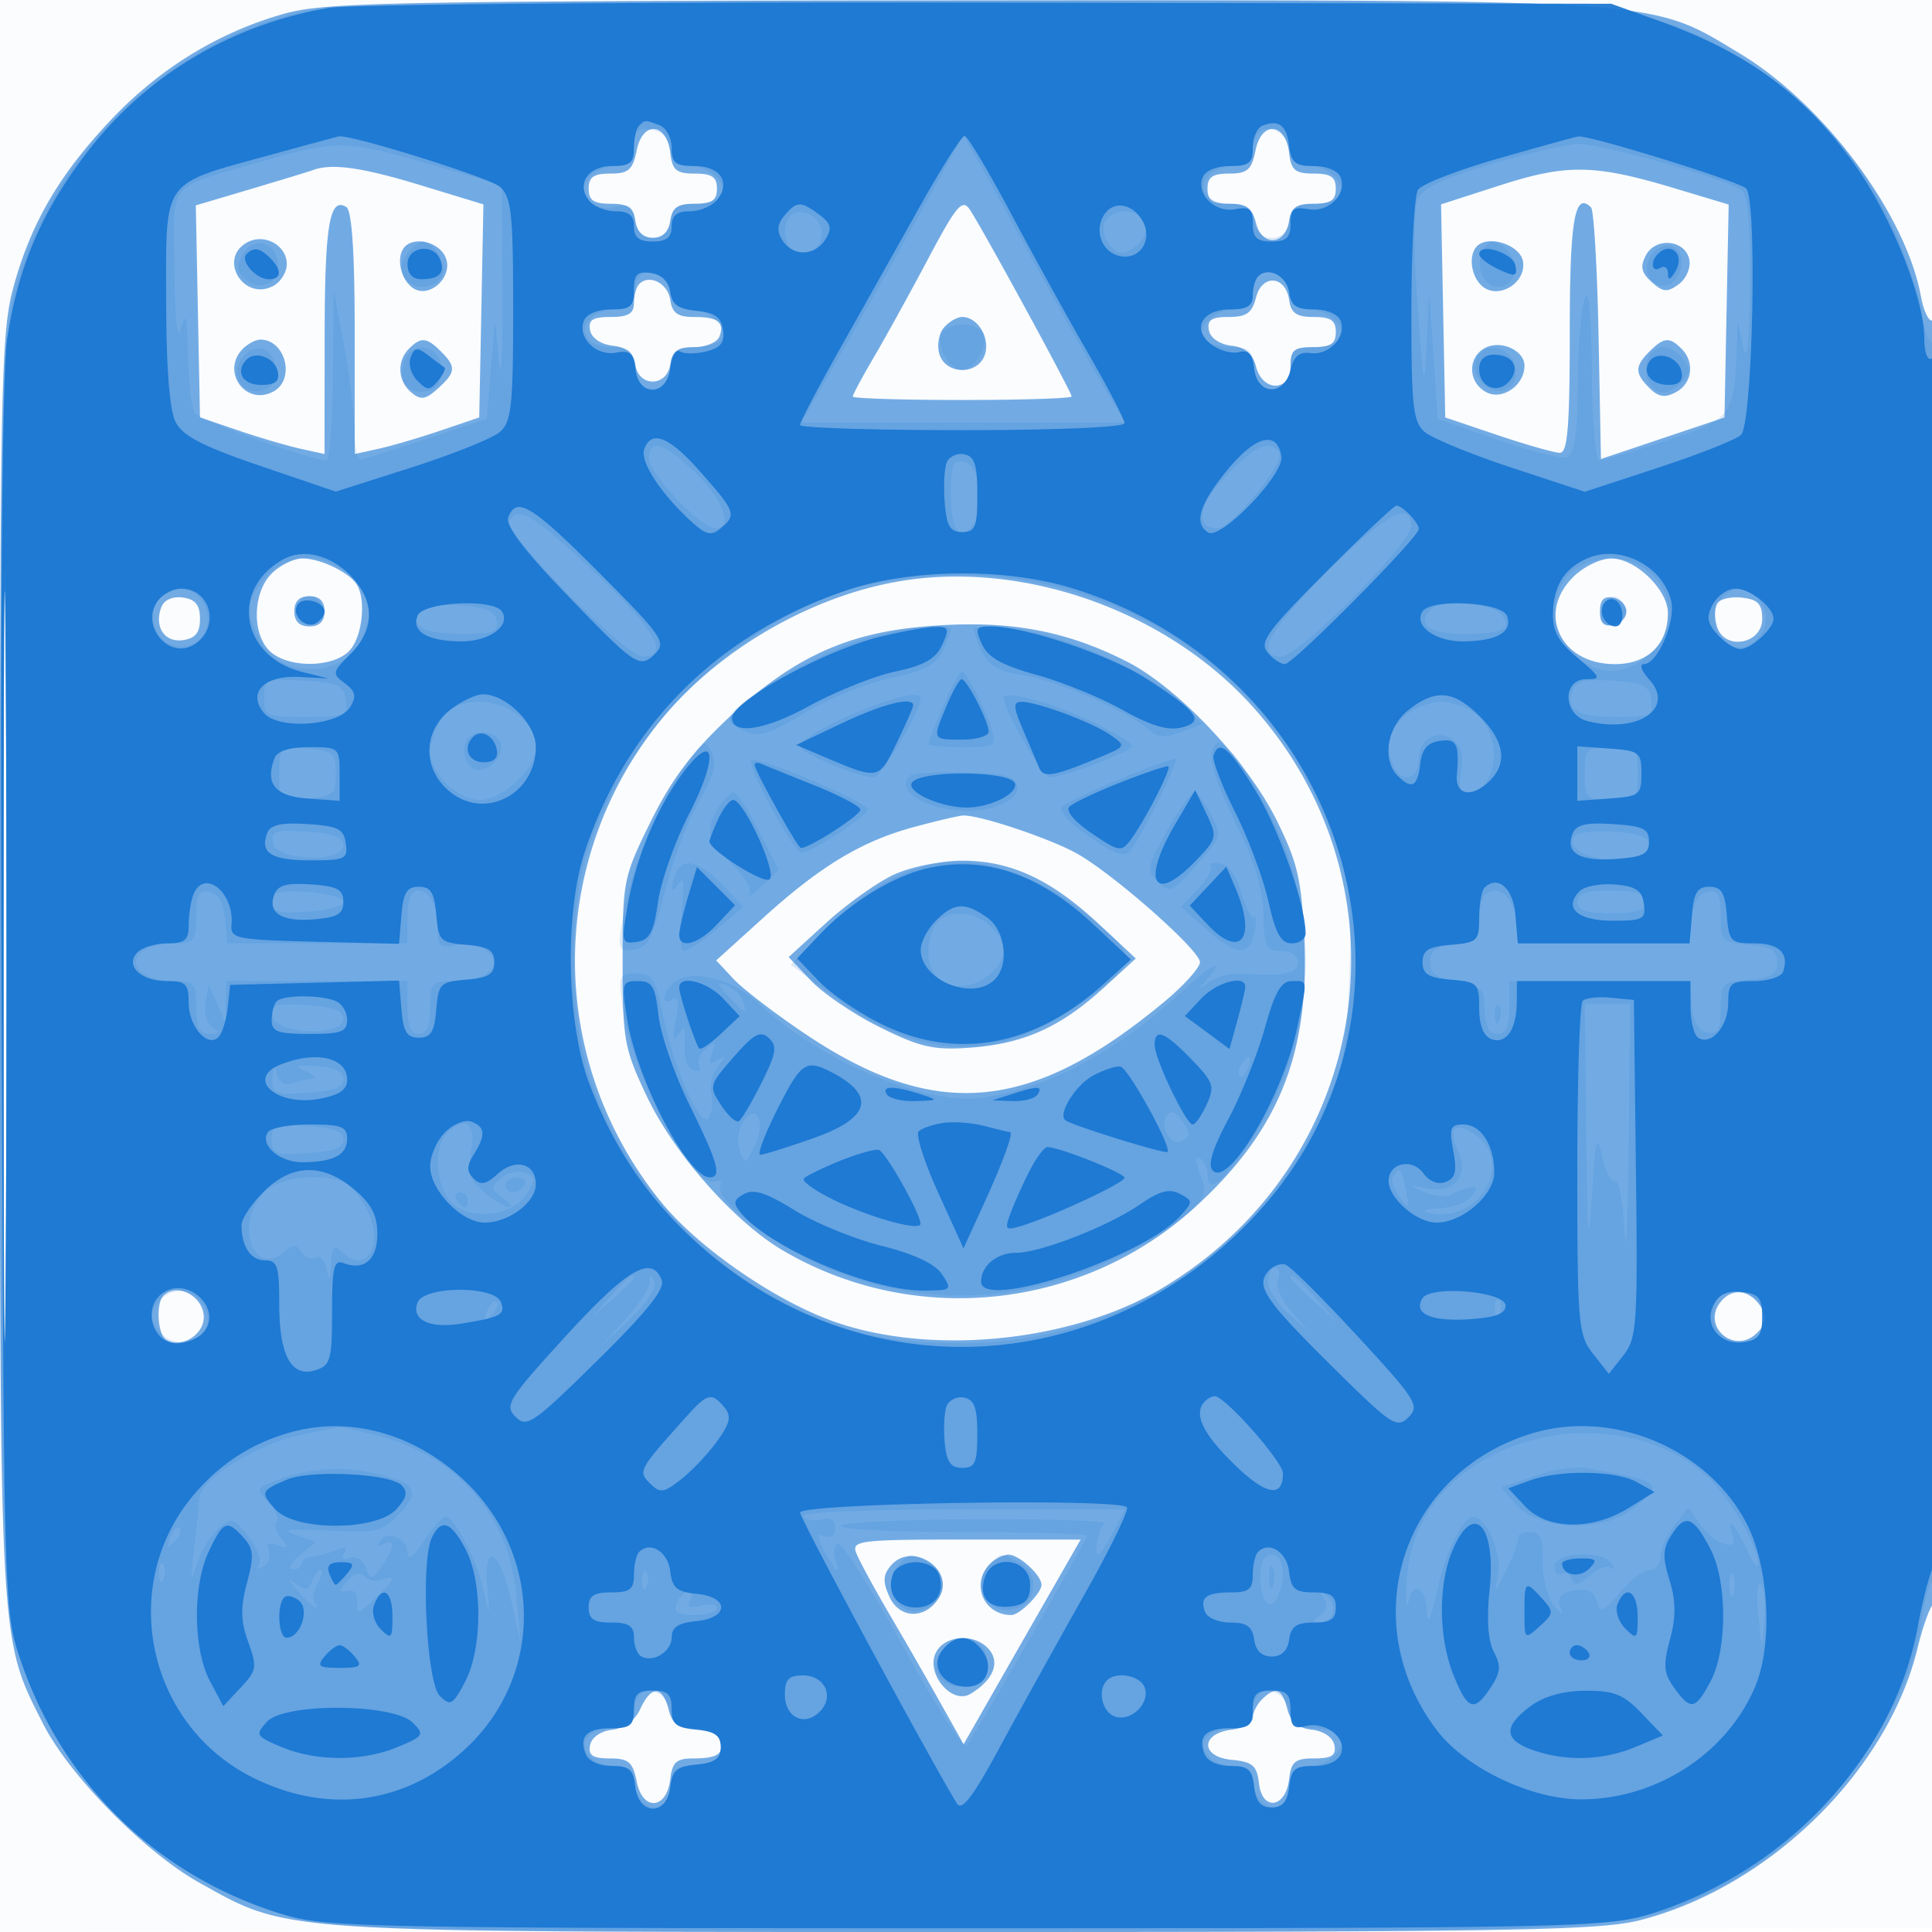 <svg xmlns="http://www.w3.org/2000/svg" width="256" height="256"><path fill="#1976D2" fill-opacity=".016" fill-rule="evenodd" d="M0 128.004v128.004l128.25-.254 128.25-.254.254-127.75L257.008 0H0zm.485.496c0 70.4.119 99.053.265 63.672s.146-92.98 0-128S.485 58.1.485 128.5"/><path fill="#1976D2" fill-opacity=".605" fill-rule="evenodd" d="M37.478 1.868c-8.555 2.45-16.253 7.165-22.617 13.852C7.964 22.967 4.173 29.406 1.83 37.856.124 44.01 0 50.102 0 127.834c0 90.797-.095 89.125 5.702 100.565 3.49 6.887 13.52 17.072 20.789 21.112C38.464 256.165 35.891 256 128 256c72.458 0 84.005-.204 89.356-1.575 17.114-4.387 32.787-19.769 36.735-36.052.649-2.68 1.57-5.301 2.045-5.823 1.157-1.272 1.131-170.833-.026-170.118-.49.303-1.202-1.133-1.582-3.191-2.013-10.902-12.863-25.451-23.964-32.136-12.16-7.321-9.122-7.113-103.042-7.034C51.09.136 42.956.298 37.478 1.868m46.887 18.057c-.516 2.578-1.08 3.075-3.49 3.075-2.208 0-2.875.464-2.875 2 0 1.545.667 2 2.93 2 2.278 0 3.002.501 3.25 2.25.21 1.477 1.007 2.25 2.32 2.25s2.11-.773 2.32-2.25c.248-1.749.972-2.25 3.25-2.25 2.263 0 2.93-.455 2.93-2s-.667-2-2.934-2c-2.454 0-2.985-.448-3.25-2.741-.467-4.047-3.661-4.286-4.451-.334m82 0c-.516 2.578-1.08 3.075-3.49 3.075-2.208 0-2.875.464-2.875 2 0 1.539.667 2 2.892 2 2.27 0 3.03.551 3.535 2.566.797 3.174 3.926 2.941 4.393-.326.247-1.738.976-2.24 3.25-2.24 2.263 0 2.93-.455 2.93-2s-.667-2-2.934-2c-2.454 0-2.985-.448-3.25-2.741-.467-4.047-3.661-4.286-4.451-.334M41.5 22.526c-.55.203-4.275 1.34-8.277 2.527l-7.277 2.158.277 14.05.277 14.051 5.096 1.731c2.802.951 6.515 2.042 8.25 2.423l3.154.693.015-15.33c.015-15.011.638-18.78 2.873-17.398.741.458 1.112 6.032 1.112 16.707v16.021l3.154-.693c1.735-.381 5.448-1.472 8.25-2.423l5.096-1.731.277-14.116.277-14.115-8.328-2.541c-7.728-2.356-11.749-2.926-14.226-2.014m157.223 2.043-7.777 2.508.277 14.12.277 14.12 6.945 2.342c3.819 1.287 7.532 2.341 8.25 2.341 1.019 0 1.305-3.495 1.305-15.941 0-14.918.649-18.738 2.817-16.578.375.374.825 8.028.999 17.009l.316 16.328 8.184-2.749 8.184-2.748.277-14.11.277-14.11-7.277-2.185c-10.507-3.155-14.176-3.21-23.054-.347m-75.735 9.711c-2.401 4.521-5.63 10.377-7.177 13.014S113 52.293 113 52.544s6.525.456 14.5.456 14.5-.211 14.5-.47c0-.567-11.854-22.316-13.49-24.75-.997-1.483-1.758-.588-5.522 6.5m-90.264-2.146c-3.886 2.175-.43 7.849 3.5 5.746C37.201 37.357 38 36.061 38 35c0-2.515-2.995-4.142-5.276-2.866m20.943.533c-1.173 1.173-.715 4.048.852 5.349 2.263 1.878 5.84-1.477 4.414-4.142-.985-1.84-3.953-2.52-5.266-1.207m142.046-.046c-1.19 1.189-.8 4.062.723 5.326 2.139 1.775 5.778-.435 5.375-3.265-.312-2.189-4.541-3.619-6.098-2.061m22.387 1.192c-.802 1.499-.632 2.3.752 3.553 1.498 1.356 2.077 1.406 3.577.31.983-.72 1.622-2.178 1.42-3.242-.507-2.654-4.434-3.078-5.749-.621M84.701 37.632c-.385.386-.701 1.526-.701 2.535 0 1.38-.76 1.833-3.073 1.833-2.387 0-3 .391-2.742 1.75.198 1.043 1.414 1.875 3.012 2.06 1.873.217 2.774.97 2.991 2.5.432 3.033 4.199 2.984 4.632-.06.245-1.727.976-2.25 3.143-2.25 1.552 0 3.065-.631 3.361-1.402.736-1.917-.161-2.598-3.421-2.598-2.101 0-2.841-.537-3.083-2.24-.317-2.217-2.765-3.482-4.119-2.128m81.726 1.802c-.51 2.033-1.26 2.566-3.609 2.566-2.283 0-2.888.402-2.633 1.75.197 1.036 1.412 1.875 2.98 2.057 1.84.214 2.834 1.052 3.26 2.75.86 3.428 4.575 3.382 4.575-.057 0-2.111.467-2.5 3-2.5 2.333 0 3-.444 3-2 0-1.545-.667-2-2.93-2-2.274 0-3.003-.502-3.25-2.24-.467-3.267-3.596-3.5-4.393-.326m-41.387 4.018c-.663.799-.913 2.374-.555 3.5.878 2.768 5.152 2.768 6.03 0 .7-2.205-.973-4.952-3.015-4.952-.69 0-1.797.653-2.46 1.452M.478 128c0 47.025.122 66.263.272 42.75.149-23.512.149-61.987 0-85.5C.6 61.738.478 80.975.478 128M32.2 46.2c-2.986 2.986.326 7.659 4.024 5.68C39.172 50.302 37.843 45 34.5 45c-.605 0-1.64.54-2.3 1.2m22 0c-1.65 1.65-1.504 4.303.319 5.816 1.243 1.031 1.878.934 3.5-.533 2.392-2.165 2.451-2.87.41-4.912-1.886-1.886-2.648-1.952-4.229-.371m142.524-.066c-2.305 1.291-2.19 4.546.207 5.829 2.126 1.138 5.069-.893 5.069-3.499 0-2.063-3.215-3.483-5.276-2.33m21.847.437c-1.973 1.974-1.973 2.884-.002 4.856 1.185 1.184 2.043 1.316 3.5.536 2.177-1.165 2.532-3.962.731-5.763-1.581-1.581-2.343-1.515-4.229.371M36 76c-2.554 2.554-2.645 8.106-.171 10.345 2.471 2.237 8.424 2.138 10.516-.174 1.698-1.876 2.199-6.811.89-8.771-1.091-1.633-4.817-3.4-7.169-3.4-1.136 0-2.966.9-4.066 2m172.455.455C203.574 81.335 206.764 88 213.982 88c4.327 0 7.018-2.596 7.018-6.768 0-3.105-4.28-7.232-7.5-7.232-1.425 0-3.695 1.105-5.045 2.455m-88.955.514c-12.129 1.961-24.774 9.376-32.365 18.98-14.773 18.689-14.576 44.798.479 63.337 4.889 6.02 15.075 13.065 22.886 15.827 12.943 4.576 31.458 2.711 43.397-4.373 27.823-16.509 33.58-53.173 12.103-77.089-11.324-12.611-30.073-19.337-46.5-16.682M21.389 80.43c-.996 2.595.399 4.739 2.857 4.39 1.652-.235 2.254-.987 2.254-2.82s-.602-2.585-2.254-2.82c-1.353-.192-2.496.308-2.857 1.25M39 81q0 2 2 2t2-2-2-2-2 2m173 0c0 1.506.522 2.046 1.75 1.81.963-.186 1.75-1 1.75-1.81s-.787-1.624-1.75-1.81c-1.228-.236-1.75.304-1.75 1.81m15.53-1.048c-.363.586-.366 1.988-.009 3.115 1.009 3.178 5.979 2.291 5.979-1.067 0-1.962-.572-2.566-2.656-2.807-1.46-.169-2.952.172-3.314.759M122 83.059c-10.078.94-17.132 4.262-25.323 11.924-4.943 4.624-7.661 8.228-10.431 13.832-3.645 7.374-3.746 7.877-3.746 18.632 0 10.362.2 11.476 3.201 17.812 3.603 7.605 11.608 16.666 18.071 20.453 17.427 10.213 39.699 7.85 54.629-5.796 10.975-10.03 15.09-20.136 14.422-35.412-.343-7.856-.871-10.159-3.595-15.693-3.898-7.918-13.131-17.715-19.953-21.172-8.455-4.284-16.31-5.603-27.275-4.58m-.816 26.503c-6.972 1.876-12.426 5.155-20.05 12.055l-6.237 5.644 2.301 2.459c1.266 1.352 5.585 4.657 9.599 7.344 17.184 11.507 29.805 10.363 47.453-4.303 2.613-2.171 4.75-4.542 4.75-5.27 0-1.524-10.823-11.144-16-14.22-3.385-2.012-13.251-5.339-15.432-5.205-.587.036-3.46.709-6.384 1.496m-2.684 6.308c-2.2 1.004-6.25 3.879-9 6.388l-5 4.561 2.99 3.146c1.645 1.731 5.794 4.526 9.22 6.213 5.331 2.625 7.063 3.004 12.01 2.631 6.964-.525 11.854-2.734 17.53-7.921l4.25-3.884-5-4.654c-6.283-5.848-11.609-8.306-18-8.306-2.75 0-6.8.822-9 1.826m-96.833 55.797c-1.029 1.029-.788 5.14.342 5.839 1.961 1.212 4.991-.589 4.991-2.966 0-2.755-3.543-4.664-5.333-2.873m206.379.777c-2.701 3.255 1.769 7.17 4.765 4.174 1.273-1.274 1.404-2.055.565-3.387-1.46-2.318-3.775-2.66-5.33-.787M113.445 205.75c.362.963 2.375 4.675 4.474 8.25a803 803 0 0 1 6.788 11.812l2.973 5.312 5.319-9.312c2.926-5.122 6.416-11.224 7.756-13.562l2.435-4.25h-15.202c-14.062 0-15.153.131-14.543 1.75m4.57 1.731c-1.022 1.232-1.055 2.135-.152 4.117 1.33 2.92 4.744 3 6.53.152 2.326-3.711-3.567-7.655-6.378-4.269m13.185-.281c-2.62 2.62-.892 6.8 2.81 6.8 1.103 0 3.99-2.894 3.99-4 0-1.284-2.968-4-4.371-4-.676 0-1.769.54-2.429 1.2m-7.15 11.707c-1.484 2.773 2.061 7.06 4.571 5.526 2.97-1.815 3.918-4.079 2.449-5.849-1.805-2.175-5.782-1.991-7.02.323m-39.208 7.54c-.689 1.514-2.108 2.562-3.72 2.75-1.529.178-2.742 1.026-2.937 2.053-.255 1.346.349 1.75 2.617 1.75 2.492 0 3.043.476 3.563 3.075.79 3.952 3.984 3.713 4.451-.334.26-2.251.811-2.741 3.084-2.741 3.263 0 4.16-.68 3.424-2.598-.296-.771-1.791-1.402-3.323-1.402-2.136 0-2.93-.582-3.412-2.5-.796-3.173-2.315-3.195-3.747-.053M167.2 225.2c-.66.66-1.2 1.755-1.2 2.434 0 .678-1.234 1.376-2.741 1.55-4.186.483-4.239 3.598-.069 3.998 2.792.268 3.36.758 3.632 3.127.427 3.727 3.55 3.283 3.994-.568.267-2.31.789-2.741 3.324-2.741 2.323 0 2.931-.398 2.675-1.75-.197-1.036-1.412-1.875-2.98-2.057-1.84-.214-2.834-1.052-3.26-2.75-.68-2.71-1.578-3.04-3.375-1.243"/><path fill="#1976D2" fill-opacity=".142" fill-rule="evenodd" d="M40.411 1.484C21.511 5.596 5.494 21.739 1.469 40.73c-2.12 10.004-2.12 164.536 0 174.54 4.075 19.23 20.089 35.197 39.409 39.292 5.371 1.138 21.835 1.403 87.122 1.403 88.407 0 88.153.016 100.088-6.009 12.633-6.378 24.86-22.544 26.521-35.068.36-2.713 1.045-5.174 1.523-5.469.479-.297.868-37.248.868-82.537 0-46.043-.38-81.765-.867-81.464-.477.295-1.153-1.545-1.501-4.088-.349-2.544-2.28-8.046-4.291-12.227C243.7 15.295 230.157 4.624 215.27 1.469 205.716-.555 49.723-.542 40.411 1.484M84 19.43c0 2.039-.491 2.57-2.378 2.57-1.307 0-2.937.675-3.622 1.5-1.799 2.167.469 4.671 3.533 3.902 1.863-.467 2.368-.13 2.636 1.76.448 3.162 4.204 3.233 4.651.088.246-1.737.974-2.25 3.191-2.25 1.579 0 3.161-.47 3.516-1.044.977-1.58-1.474-3.956-4.08-3.956-1.632 0-2.401-.659-2.627-2.25-.206-1.446-1.124-2.364-2.57-2.57-1.832-.26-2.25.158-2.25 2.25m82.701-1.798c-.385.386-.701 1.526-.701 2.535 0 1.246-.736 1.833-2.3 1.833-1.265 0-2.805.505-3.422 1.122-1.793 1.793-.309 3.878 2.759 3.878 2.167 0 2.898.523 3.143 2.25.21 1.477 1.007 2.25 2.32 2.25s2.11-.773 2.32-2.25c.246-1.737.974-2.25 3.191-2.25 1.579 0 3.161-.47 3.516-1.044.977-1.58-1.474-3.956-4.08-3.956-1.628 0-2.402-.659-2.627-2.24-.317-2.217-2.765-3.482-4.119-2.128m-43.132 7.625c-2.161 3.984-6.953 12.53-10.647 18.993L106.206 56h42.907l-2.575-4.25c-1.417-2.338-6.202-10.888-10.635-19s-8.136-14.747-8.231-14.743-1.941 3.266-4.103 7.25M34.5 21.453c-12.618 3.644-11.517 2.25-11.382 14.404.079 7.058.376 9.632.882 7.643.601-2.36.792-1.614.897 3.5.073 3.575.474 7.035.89 7.69.64 1.007 15.204 6.259 17.463 6.297.413.007.8-5.049.862-11.237l.112-11.25 1.327 7c.729 3.85 1.354 8.913 1.388 11.25s.398 4.212.811 4.165 4.35-1.285 8.75-2.75l8-2.665.547-6.5.547-6.5.532 5.5c.293 3.025.497-1.023.454-8.996l-.08-14.495-9.5-2.736c-11.35-3.269-12.246-3.281-22.5-.32m163.155.285c-6.494 1.899-9.092 3.142-9.772 4.674-.56 1.264-.579 6.822-.047 14.088.812 11.081.905 11.464 1.208 5l.329-7 .563 8.5.564 8.5 7.948 2.781c4.372 1.529 8.534 2.556 9.25 2.281.932-.357 1.322-3.134 1.372-9.781.039-5.104.457-10.181.93-11.281.548-1.276.885 2.254.93 9.75.039 6.534.483 11.75 1.001 11.75.512 0 4.517-1.182 8.9-2.626 8.677-2.858 8.974-3.249 9.301-12.249l.131-3.625L231 46c.493 2.341.78-.349.868-8.128.093-8.224-.234-11.929-1.118-12.657-1.765-1.456-18.647-6.23-21.707-6.14-1.399.042-6.523 1.24-11.388 2.663m-92.954 6.894c-1.182 1.182-.779 4.124.64 4.668 2.015.774 3.903-.796 3.496-2.908-.371-1.926-2.895-3-4.136-1.76m41.631.946c-.333.867.039 2.222.827 3.009 1.215 1.216 1.715 1.226 3.299.067C152.786 30.952 151.862 28 149 28c-1.135 0-2.335.71-2.668 1.578M32.088 33.835c-.79 1.476-.687 2.253.42 3.172 2.129 1.767 4.694.433 4.312-2.242-.411-2.884-3.374-3.467-4.732-.93m21.923-.348C52.349 35.489 53.456 38 56 38c1.135 0 2.324-.681 2.643-1.513C59.218 34.99 57.457 32 56 32c-.415 0-1.311.669-1.989 1.487m142.351.013c-.82 2.136.303 4.5 2.138 4.5 2.12 0 3.006-2.685 1.489-4.513-1.574-1.897-2.896-1.893-3.627.013m22.599.047c-1.579 1.902-.414 4.686 1.786 4.267 2.198-.419 2.874-4.362.879-5.127-.814-.313-2.013.074-2.665.86m-134.26 3.085c-.385.386-.701 1.526-.701 2.535C84 40.413 83.264 41 81.7 41c-1.265 0-2.805.505-3.422 1.122C76.484 43.916 77.969 46 81.041 46c2.34 0 2.881.473 3.143 2.75.227 1.978.878 2.75 2.316 2.75s2.089-.772 2.316-2.75c.264-2.289.799-2.75 3.191-2.75 1.581 0 3.165-.47 3.52-1.044.977-1.58-1.474-3.956-4.08-3.956-1.628 0-2.402-.659-2.627-2.24-.317-2.217-2.765-3.482-4.119-2.128m82 0c-.385.386-.701 1.526-.701 2.535 0 1.263-.739 1.833-2.378 1.833-2.663 0-5.137 2.358-4.149 3.956.355.574 1.968 1.044 3.586 1.044 2.435 0 2.941.411 2.941 2.393 0 2.377 2.348 4.128 4.09 3.051.501-.309.91-1.66.91-3.003 0-2.035.49-2.441 2.941-2.441 1.618 0 3.231-.47 3.586-1.044.977-1.58-1.474-3.956-4.08-3.956-1.628 0-2.402-.659-2.627-2.24-.317-2.217-2.765-3.482-4.119-2.128m-41.983 7.618c-.64 1.786 1.095 4.75 2.782 4.75s3.422-2.964 2.782-4.75c-.247-.687-1.499-1.25-2.782-1.25s-2.535.563-2.782 1.25M.477 128c0 45.375.123 63.938.273 41.25.15-22.687.15-59.812 0-82.5C.6 64.063.477 82.625.477 128m31.664-80.67c-1.699 2.048-.305 4.836 2.236 4.473 1.514-.216 2.123-1.017 2.123-2.789 0-2.853-2.566-3.844-4.359-1.684m21.346.712c-.82 2.582.596 4.281 3.157 3.788 1.215-.234 1.856-1.217 1.856-2.844 0-3.346-4.011-4.102-5.013-.944m142.104-.417c-.849 2.21 1.719 4.854 3.902 4.016 1.015-.389 1.524-1.498 1.327-2.887-.399-2.808-4.265-3.643-5.229-1.129m22.771-.125c-.793 2.064.282 4.5 1.984 4.5.775 0 1.969-.675 2.654-1.5.993-1.197.993-1.803 0-3-.685-.825-1.879-1.5-2.654-1.5s-1.668.675-1.984 1.5M86 60.797C86 62.789 92.889 70 94.792 70c2.421 0 1.116-3.684-2.584-7.297C88.057 58.65 86 58.018 86 60.797m76.569 2.132c-3.788 3.88-4.339 7.071-1.221 7.071 1.858 0 8.956-8.699 8.155-9.994-1.142-1.849-3.066-1.038-6.934 2.923M126 65.368c0 4.893 1.088 6.435 2.955 4.186 1.76-2.121.919-7.967-1.205-8.369-1.457-.276-1.75.424-1.75 4.183m-58.523 3.67C66.6 70.456 82.903 87 85.177 87c3.705 0 1.634-3.609-6.427-11.202-8.144-7.671-10.017-8.794-11.273-6.76m108.341 6.78C168.14 83.497 166.246 87 169.773 87 172.051 87 187 72.011 187 69.728c0-3.479-3.542-1.55-11.182 6.09m-140.745.817c-2.464 3.132-2.562 4.518-.59 8.331 2.684 5.192 11.493 4.858 13.535-.513 1.479-3.89 1.218-5.308-1.473-7.998-3.441-3.441-8.689-3.359-11.472.18M208 76c-2.78 2.78-2.576 7.515.455 10.545 2.999 3 6.415 3.132 9.91.382C223.894 82.578 220.666 74 213.5 74c-2.167 0-4.262.762-5.5 2m-91.49 1.175c-17.248 3.289-34.446 19.641-39.12 37.193-2.04 7.661-1.761 20.219.619 27.927 3.93 12.722 13.947 24.312 26.347 30.483 8.066 4.015 13.214 5.167 23.212 5.198 20.086.06 38.572-11.535 47.134-29.564 3.412-7.185 3.713-8.567 4.096-18.833.353-9.43.091-12.046-1.756-17.579-8.426-25.235-33.916-39.9-60.532-34.825m-95.47 2.277c-1.43 1.722-.567 5.132 1.498 5.924 3.476 1.334 6.234-2.064 4.423-5.448-1.22-2.28-4.224-2.521-5.921-.476m207 0c-2.648 3.19 1.259 8.205 4.376 5.618 1.881-1.562 2.054-4.2.384-5.87-1.603-1.603-3.295-1.514-4.76.252m-188.594.635c-1.03 1.668 1.287 3.58 2.667 2.2C43.267 81.133 42.545 79 41 79c-.485 0-1.184.489-1.554 1.087m172.899.456c-.754 1.966.138 2.869 2.095 2.118.879-.337 1.276-1.238.936-2.123-.758-1.976-2.272-1.973-3.031.005m-156.813.406c-1.252 2.026.63 3.051 5.6 3.051 4.236 0 4.963-.272 4.682-1.75-.249-1.312-1.495-1.825-4.982-2.051-2.558-.166-4.943.172-5.3.75m134.135-.282c-2.033 2.032-.407 3.333 4.166 3.333 5.4 0 6.681-.676 5.036-2.658-1.14-1.373-8.001-1.877-9.202-.675m-75.905 4.275c-5.577 1.783-14.515 6.85-16.677 9.456-.805.97-.466 1.563 1.374 2.401 2.102.958 3.245.631 8.184-2.343 3.158-1.901 8.32-3.99 11.472-4.641 4.417-.912 5.979-1.725 6.808-3.546.593-1.3 1.077-2.567 1.077-2.816 0-1.053-6.922-.211-12.238 1.489M129 83.315c0 .325.503 1.694 1.117 3.042.833 1.828 2.168 2.609 5.257 3.072 4.473.671 14.12 4.803 16.733 7.168 1.257 1.138 2.228 1.226 4.399.401l2.785-1.059-2.375-2.528c-3.647-3.883-15.618-9.305-22.166-10.04-3.162-.356-5.75-.381-5.75-.056m-4.036 10.268c-1.08 2.521-1.964 4.771-1.964 5s2.055.417 4.567.417c4.276 0 4.523-.144 3.874-2.25-.936-3.034-3.371-7.75-4.002-7.75-.281 0-1.394 2.062-2.475 4.583M35 92.448c0 2.431.265 2.552 5.57 2.552 5.203 0 5.548-.148 5.25-2.25-.279-1.96-.996-2.289-5.57-2.552-5.041-.29-5.25-.201-5.25 2.25m173.401-1.051c-1.004 2.617.563 3.603 5.728 3.603 4.624 0 4.985-.174 4.691-2.25-.273-1.921-1.016-2.295-5.08-2.555-3.524-.226-4.911.086-5.339 1.202m-92.495 2.067C110.595 95.42 106 97.936 106 98.89c0 .876 7.685 4.11 9.767 4.11 1.003 0 6.233-8.782 6.233-10.467 0-.84-2.194-.505-6.094.931M133 92.454c0 1.648 5.174 10.546 6.133 10.546 1.895 0 10.867-3.435 10.867-4.161 0-.381-2.363-1.816-5.25-3.19-5.375-2.558-11.75-4.292-11.75-3.195m-74.443 2.769C57.701 96.445 57 98.385 57 99.534c0 2.93 3.601 6.466 6.584 6.466 3.024 0 7.416-4.119 7.416-6.955 0-5.487-9.28-8.338-12.443-3.822M186 95c-2.074 2.074-2.43 3.715-1.393 6.418.948 2.471 3.393 1.887 3.393-.811 0-2.808 2.626-4.162 4.713-2.43.944.783 1.261 2.201.898 4.017-.38 1.901-.15 2.806.714 2.806 3.858 0 4.98-6.695 1.675-10-1.111-1.111-3.333-2-5-2s-3.889.889-5 2M61.754 98.25c-.655 1.781.201 3.75 1.629 3.75 1.849 0 3.526-2.072 2.932-3.622-.66-1.72-3.941-1.812-4.561-.128m29.598 2.488c-3.541 4.789-7.042 12.476-8.228 18.061-1.502 7.081-1.458 7.39.995 7.021 1.729-.261 2.465-1.684 3.993-7.72 1.031-4.07 3.049-9.406 4.486-11.857 1.904-3.249 2.376-4.987 1.74-6.411-.821-1.84-.995-1.787-2.986.906m69.237-1.11c-.401 1.044.785 4.635 3.032 9.182 2.617 5.297 3.717 8.879 3.784 12.323.085 4.338.335 4.855 2.345 4.861 1.331.003 2.25.619 2.25 1.506 0 1.499-1.862 1.888-7.3 1.525-1.541-.102-3.566.391-4.5 1.096-1.439 1.086-1.508 1.068-.45-.119 2.864-3.213.941-2.408-3 1.255-8.562 7.957-17.301 12.673-26.25 14.166-7.472 1.247-21.933-4.795-30.104-12.576-3.324-3.165-8.88-4.52-11.074-2.7-1.597 1.326-1.778 3.253-.215 2.287.771-.477.905.339.439 2.691-.487 2.465-.39 2.97.362 1.875.802-1.169.981-.861.811 1.391-.131 1.727.34 3.087 1.17 3.38.772.271 1.11.037.761-.528-.345-.559.052-1.581.884-2.271 1.274-1.057 1.403-.97.819.551-.531 1.383-.361 1.605.727.949 1.211-.73 1.218-.607.052.831-.752.927-1.145 2.539-.873 3.581.273 1.042.127 2.492-.324 3.222-1.043 1.687-4.656-6.452-6.151-13.856-.928-4.597-1.361-5.25-3.483-5.25-2.317 0-2.395.208-1.762 4.75 1.213 8.699 9.33 23.898 12.179 22.805.78-.299 1.111-.087.758.484-.969 1.568 5.014 6.585 11.895 9.972 8.358 4.115 17.965 5.557 27.036 4.059 7.622-1.259 17.205-5.466 22.404-9.835 2.996-2.518 3.21-3.049 2.253-5.566-.67-1.764-.693-2.558-.061-2.167.548.339.997 1.264.997 2.057 0 2.82 1.889 1.359 5.782-4.471 8.471-12.685 9.589-28.882 2.925-42.367-1.995-4.036-4.49-8.119-5.544-9.073-1.806-1.635-1.954-1.636-2.574-.02M37 102.5c0 3.572.05 3.617 3.75 3.31 3.431-.284 3.75-.565 3.75-3.31s-.319-3.026-3.75-3.31c-3.7-.307-3.75-.262-3.75 3.31m173 0c0 3.333.167 3.5 3.5 3.5s3.5-.167 3.5-3.5-.167-3.5-3.5-3.5-3.5.167-3.5 3.5m-110.429-1.738c-.686.686 5.619 12.238 6.68 12.238 1.254 0 8.751-4.947 8.733-5.763-.023-.987-14.724-7.164-15.413-6.475m48.946 2.41c-3.841 1.592-7.369 3.28-7.84 3.751-.476.476 1.139 2.23 3.63 3.944 3.416 2.35 4.721 2.794 5.471 1.86 1.401-1.746 6.42-11.874 6.039-12.188-.174-.143-3.46 1.041-7.3 2.633m-27.947-.409c-2.828 2.828 5.948 5.998 11.37 4.108 2.079-.725 3.054-1.661 2.848-2.734-.249-1.294-1.691-1.663-6.981-1.787-3.667-.086-6.924.1-7.237.413m-25.329 4.223c-1.857 2.974-1.539 4.354 1.723 7.48 1.631 1.562 2.694 3.334 2.363 3.937s.398.146 1.621-1.017l2.224-2.113-2.603-5.137c-1.431-2.825-2.937-5.136-3.345-5.136s-1.301.894-1.983 1.986m59.395 3.115c-2.67 4.755-2.752 5.211-1.199 6.749 1.549 1.535 1.904 1.383 5.094-2.188 3.315-3.71 3.379-3.936 1.923-6.75-.828-1.602-1.831-2.912-2.23-2.911-.398.001-2.013 2.296-3.588 5.1m-118.457 1.591c.463 2.404 9.321 2.697 9.321.308 0-1.084-1.341-1.585-4.835-1.808-4.211-.269-4.789-.075-4.486 1.5m172.423-.856c-1.054 1.705 2.197 3.298 6.078 2.979 2.589-.214 3.82-.798 3.82-1.815 0-1.076-1.318-1.585-4.659-1.801-2.563-.166-4.921.121-5.239.637m-119.059 4.912c-.852 2.22-.608 2.902.447 1.252.642-1.005.756.233.345 3.75-.35 2.999-.216 5.25.313 5.25.51 0 2.486-1.31 4.39-2.91l3.462-2.91-2.777-2.923c-3.017-3.175-5.324-3.738-6.18-1.509m31.342-.426c-4.436 1.656-8.333 4.408-12.751 9.008l-3.365 3.504 6.133 4.515c11.484 8.454 21.686 8.473 33.112.062 6.759-4.976 6.802-5.687.647-10.716-8.351-6.823-16.625-9.041-23.776-6.373m39.533-.571c.33.33-.416 1.683-1.659 3.006l-2.259 2.406 3.266 2.918c4.013 3.587 5.852 3.696 6.485.384.267-1.394.222-2.271-.099-1.95s-1.052-1.083-1.624-3.121c-.658-2.346-1.713-3.804-2.875-3.974-1.01-.149-1.566 0-1.235.331M26 121.427c0 3.112-.312 3.573-2.418 3.573-3.38 0-5.582.986-5.582 2.5s2.202 2.5 5.582 2.5c2.097 0 2.418.465 2.418 3.5 0 2.673.414 3.496 1.75 3.485 1.344-.012 1.44-.212.413-.863-.737-.468-1.152-1.92-.924-3.235l.414-2.387 1.11 2.5 1.11 2.5.064-2.75L30 130h24v3.5c0 2.444.452 3.5 1.5 3.5s1.5-1.056 1.5-3.5c0-3.309.184-3.5 3.378-3.5 4.143 0 6.365-2.138 4.14-3.985-.829-.688-2.634-1.035-4.012-.771-2.082.398-2.506.093-2.506-1.801 0-3.321-1.016-5.443-2.607-5.443-.925 0-1.393 1.175-1.393 3.5v3.5H30.127l-.314-3.242c-.206-2.135-.91-3.355-2.063-3.573-1.402-.266-1.75.379-1.75 3.242m10-1.927c0 1.296.924 1.55 4.75 1.305 2.612-.168 4.75-.755 4.75-1.305s-2.138-1.137-4.75-1.305c-3.826-.245-4.75.009-4.75 1.305m160.701-.868c-.385.386-.701 1.948-.701 3.471 0 2.394-.441 2.813-3.25 3.084-2.479.239-3.25.788-3.25 2.313 0 1.524.833 2.119 3.5 2.5 2.155.308 3.538 1.076 3.598 2 .284 4.368.525 5 1.902 5 1.048 0 1.5-1.056 1.5-3.5V130h23.873l.314 3.242c.206 2.135.91 3.355 2.063 3.573 1.397.265 1.75-.376 1.75-3.181 0-3.338.187-3.529 3.75-3.824 2.98-.246 3.75-.721 3.75-2.31s-.77-2.064-3.75-2.31c-3.563-.295-3.75-.486-3.75-3.824 0-2.805-.353-3.446-1.75-3.181-1.153.218-1.857 1.438-2.063 3.573l-.314 3.242h-22.746l-.314-3.242c-.298-3.091-2.484-4.753-4.112-3.126M209 119.5c0 1.111 1.167 1.5 4.5 1.5s4.5-.389 4.5-1.5-1.167-1.5-4.5-1.5-4.5.389-4.5 1.5m-84.8 2.7c-.66.66-1.2 2.47-1.2 4.021 0 3.972 3.883 5.741 7.459 3.398 2.991-1.96 3.266-4.653.712-6.964-2.148-1.944-5.278-2.148-6.971-.455m-27.739 9.757c2.178 2.407 2.677 2.567 1.93.62-.3-.782-1.273-1.702-2.162-2.043-1.328-.509-1.287-.255.232 1.423m-60.282 2.735c.463 2.404 9.321 2.697 9.321.308 0-1.084-1.341-1.585-4.835-1.808-4.211-.269-4.789-.075-4.486 1.5m161.9-.109c.048 1.165.285 1.402.604.605.289-.722.253-1.585-.079-1.917s-.568.258-.525 1.312m12.11 15.667c.152 13.904.298 15.504.75 8.25.484-7.763.671-8.481 1.362-5.222.44 2.078 1.207 3.526 1.705 3.218s1.061 2.718 1.251 6.722.435-1.155.544-11.468L216 133h-6zm-45.73-9.183c-.363.586-.445 1.281-.183 1.543s.743-.218 1.069-1.067c.676-1.762.1-2.072-.886-.476m-128.343 1.738c-.108 2.139.226 2.283 4.634 2 3.42-.22 4.75-.725 4.75-1.805 0-1.005-1.155-1.573-3.5-1.723-2.792-.177-3.095-.04-1.5.68 1.1.496 1.474.934.832.973-.643.038-1.841.328-2.663.643-.923.355-1.674-.124-1.966-1.25-.369-1.43-.496-1.326-.587.482m62.257 5.97c-.592.949-.748 2.625-.346 3.725.677 1.857.822 1.802 2.024-.777 1.509-3.236.075-5.756-1.678-2.948m56.226-.934c-1.016 1.642.677 4.225 2.165 3.305.97-.6.946-1.16-.111-2.606-.927-1.268-1.568-1.486-2.054-.699M36 151c0 1.893.488 2.078 4.75 1.805 3.42-.22 4.75-.725 4.75-1.805s-1.33-1.585-4.75-1.805c-4.262-.273-4.75-.088-4.75 1.805m23.2-.8c-1.858 1.858-1.444 7.27.706 9.215 2.612 2.363 7.935 1.74 9.844-1.153 1.32-1.999 1.304-2.304-.149-2.862-.895-.343-2.336-.035-3.204.686-1.428 1.185-1.409 1.432.204 2.611.98.717 1.358 1.288.84 1.27-.517-.019-2.004-.919-3.302-2.001-1.967-1.638-2.252-2.551-1.705-5.466.694-3.699-.784-4.75-3.234-2.3m133.498-.565c-.31.31-.078 1.631.516 2.935 1.474 3.235-.492 5.596-4.078 4.897-2.571-.5-2.578-.488-.294.512 1.289.564 2.864.699 3.5.301s1.746-.813 2.464-.922c1.016-.154 1.044.117.127 1.222-.648.781-2.585 1.472-4.305 1.536-1.843.068-2.376.31-1.299.589 4.799 1.239 9.558-3.336 8.134-7.821-.639-2.014-3.826-4.187-4.765-3.249m-8.107 6.218c-.29.469.091 1.698.847 2.731 1.268 1.734 1.333 1.668.851-.853-.556-2.906-.857-3.239-1.698-1.878M35 158c-3.947 3.947-1.531 11.345 2.589 7.926 1.282-1.064 1.709-1.061 2.375.016.447.723 1.281 1.025 1.853.671s1.236.377 1.475 1.622c.352 1.829.462 1.697.572-.685.106-2.294.403-2.683 1.336-1.75 3.301 3.301 5.832-.903 3.389-5.629-.833-1.611-2.243-3.208-3.134-3.55-3.347-1.284-8.467-.609-10.455 1.379m32-1c0 .55.423 1 .941 1s1.219-.45 1.559-1-.084-1-.941-1-1.559.45-1.559 1m-6.5 2c.34.55.816 1 1.059 1s.441-.45.441-1-.477-1-1.059-1-.781.45-.441 1M168 169.826c0 1.004 1.238 2.916 2.75 4.25l2.75 2.424-2.377-2.699c-1.363-1.548-2.122-3.361-1.781-4.25.327-.853.159-1.551-.373-1.551-.533 0-.969.822-.969 1.826m-87.076 1.924L78.5 174.5l2.75-2.424c1.513-1.334 2.75-2.571 2.75-2.75 0-.785-.81-.146-3.076 2.424m5.155-1.798c-.043.799-1.533 3.049-3.31 5l-3.231 3.548 3.852-3.637c2.18-2.059 3.616-4.229 3.31-5-.436-1.096-.558-1.078-.621.089m84.921-.639c0 .172 1.463 1.635 3.25 3.25l3.25 2.937-2.937-3.25c-2.738-3.029-3.563-3.71-3.563-2.937m-150.07 3.271c-.95 1.145-1.025 2.046-.27 3.25 2.53 4.036 8.604 1.397 6.374-2.77-1.314-2.456-4.271-2.688-6.104-.48m206.454-.142c-1.076 2.804.093 5.053 2.789 5.366 3.089.359 4.8-2.93 2.787-5.356-1.55-1.867-4.861-1.873-5.576-.01m-162.82 1.265c-.542 1.425-.428 1.54.56.56.684-.679.991-1.486.683-1.793-.308-.308-.867.247-1.243 1.233m133.515-.124c.048 1.165.285 1.402.604.605.289-.722.253-1.585-.079-1.917s-.568.258-.525 1.312M40.045 190.092c-5.859 1.149-13.514 5.902-13.648 8.475-.056 1.09-.375 4.221-.709 6.958-.49 4.016-.425 4.381.338 1.894.519-1.695 1.799-3.856 2.845-4.803 1.813-1.64 1.999-1.596 4.002.949 1.155 1.469 1.811 3.137 1.459 3.707-.384.621-.151.734.582.281.672-.415.99-1.362.705-2.103-.357-.93.01-1.151 1.182-.712 1.419.532 1.495.385.458-.893-.683-.841-.948-1.822-.59-2.181.359-.358-.115-1.499-1.052-2.534-1.607-1.776-1.602-1.925.09-2.622 4.545-1.872 9.034-2.328 13.499-1.37 5.94 1.273 6.638 2.331 3.649 5.529-2.166 2.316-2.917 2.488-9.355 2.14-5.263-.285-6.34-.144-4.339.569l2.661.948-2.161 1.804c-1.189.993-1.598 1.82-.911 1.839s1.25-.342 1.25-.8c0-.459.563-.855 1.25-.881s2.111-.403 3.164-.837c1.342-.553 1.7-.442 1.198.37-.454.734-.195.958.707.612.81-.311 1.724.232 2.123 1.262.666 1.718.771 1.711 2.129-.134 1.721-2.338 1.87-3.95.274-2.964-.699.433-.883.276-.467-.397.956-1.548 3.618-.334 3.639 1.659.01 1.023.803.416 2.098-1.607 1.145-1.787 2.476-3.25 2.958-3.25 1.2 0 4.114 5.744 5.073 10 .757 3.364.774 3.336.421-.717-.538-6.171 1.668-4.972 3.157 1.717l1.225 5.5-.509-5.971c-.912-10.689-7.922-18.73-18.633-21.372-2.581-.636-4.831-1.108-5-1.047-.169.06-2.312.502-4.762.982m157.884 2.658c-7.069 3.581-11.136 9.451-11.528 16.64-.154 2.811-.049 4.091.231 2.845.667-2.956 2.344-1.879 2.452 1.574.05 1.611.571.484 1.297-2.809 1.2-5.435 3.407-10 4.836-10 1.741 0 3.848 4.913 3.279 7.644-.544 2.61-.448 2.554 1.111-.644.938-1.925 1.635-3.838 1.549-4.25s.631-.75 1.594-.75c1.379 0 1.734.822 1.674 3.878-.042 2.133.581 4.72 1.385 5.75 1.138 1.459 1.336 1.509.896.225-.4-1.169.135-1.78 1.844-2.107 1.721-.329 2.575.068 2.996 1.394.525 1.657.858 1.535 3.111-1.142 1.387-1.649 3.157-2.998 3.933-2.998s1.421-.787 1.433-1.75.846-2.821 1.853-4.13l1.83-2.38 1.623 2.318c1.821 2.6 5.164 3.666 4.281 1.365-1.102-2.871.429-1.322 1.807 1.827.781 1.787 1.458 2.67 1.502 1.96.136-2.141-3.551-8.536-6.576-11.407-6.86-6.511-19.009-7.816-28.413-3.053m5.571 2.767c-2.2.799-4.191 1.46-4.424 1.468s.632 1.14 1.924 2.515c3.133 3.335 11.378 3.564 15.365.427 4.261-3.351 3.869-3.697-6.115-5.395-1.512-.257-4.55.186-6.75.985m-97.058 5.389c.308.498 1.385.691 2.392.427 1.219-.319 1.833.063 1.833 1.137 0 .95-.56 1.401-1.357 1.096-1.096-.421-1.134-.094-.198 1.707 1.495 2.873 2.381 3.714 1.591 1.509-.339-.945-.212-1.967.281-2.272.494-.305 4.365 5.779 8.603 13.521 4.239 7.742 8.047 13.714 8.462 13.272.947-1.006 15.951-27.183 15.951-27.829 0-.261-7.452-.474-16.559-.474s-16.332-.367-16.055-.816 8.459-.847 18.182-.885c9.722-.037 17.284.217 16.804.566-.847.617-1.516 4.135-.787 4.135.2 0 1.062-1.35 1.915-3l1.551-3h-21.584c-12.645 0-21.353.375-21.025.906m-83.878 2.801c-.542 1.425-.428 1.54.56.56.684-.679.991-1.486.683-1.793-.308-.308-.867.247-1.243 1.233M119.2 207.2c-3.019 3.019.047 7.808 3.736 5.834 2.6-1.391 2.67-4.639.13-5.999-2.411-1.29-2.411-1.29-3.866.165m12 0c-2.986 2.986.326 7.659 4.024 5.68 2.353-1.259 2.264-4.549-.158-5.845-2.411-1.29-2.411-1.29-3.866.165m35.8 1.741c0 3.327 1.481 4.855 2.395 2.471 1.075-2.801.644-5.412-.895-5.412-.993 0-1.5.993-1.5 2.941m39-1.382c0 .857.412 1.305.915.994s1.112 0 1.353.691c.324.925.961.794 2.417-.496 1.088-.964 2.35-1.414 2.806-1 .457.414.506.19.11-.498-1.087-1.889-7.601-1.624-7.601.309m-184.921 1.024c.048 1.165.285 1.402.604.605.289-.722.253-1.585-.079-1.917s-.568.258-.525 1.312m147.079.417c0 1.375.227 1.938.504 1.25.278-.687.278-1.812 0-2.5-.277-.687-.504-.125-.504 1.25m-126.806.526c-.48 1.25-.88 1.299-2.219.267q-1.637-1.263.272.974c1.048 1.228 2.135 2.233 2.417 2.233.281 0 .227-.284-.12-.631s-.182-1.473.368-2.5c.55-1.028.745-1.869.434-1.869-.312 0-.83.686-1.152 1.526m4.636-.012c-1.111 1.339-1.096 1.549.093 1.292.858-.185 1.359.419 1.266 1.527-.136 1.639.102 1.594 2.25-.424 2.718-2.554 3.04-3.367 1.025-2.594-.758.291-1.812.095-2.343-.436-.619-.619-1.439-.391-2.291.635m39.091.069c.048 1.165.285 1.402.604.605.289-.722.253-1.585-.079-1.917s-.568.258-.525 1.312m144.079.417c0 1.375.227 1.938.504 1.25.278-.687.278-1.812 0-2.5-.277-.687-.504-.125-.504 1.25m3.817 3.796.483 4.704.339-3.882c.187-2.135-.03-4.251-.482-4.703s-.605 1.295-.34 3.881M89.638 212.5c-.432 1.126.165 1.5 2.393 1.5 1.633 0 2.969-.408 2.969-.906s-.97-.653-2.156-.343c-1.478.387-1.932.2-1.441-.593.393-.637.287-1.158-.237-1.158s-1.211.675-1.528 1.5m85.843-.638c.459.806.213 1.718-.603 2.234-.906.574-.97.879-.187.889 1.872.024 2.664-2.04 1.275-3.322-.974-.9-1.084-.855-.485.199m-50.441 6.59c-2.087 2.514-.845 5.048 2.474 5.048 2.386 0 3.054-.479 3.323-2.387.521-3.679-3.442-5.498-5.797-2.661m-40.339 6.18c-.385.386-.701 1.526-.701 2.535 0 1.355-.754 1.833-2.893 1.833-3.128 0-4.637 2.07-2.829 3.878.617.617 2.157 1.122 3.422 1.122 1.548 0 2.3.588 2.3 1.8 0 .99.505 2.305 1.122 2.922 1.69 1.69 3.878.376 3.878-2.329 0-1.81.548-2.397 2.25-2.408 3.194-.022 5.145-1.513 4.427-3.384-.372-.969-1.783-1.601-3.576-1.601-2.306 0-3.033-.496-3.281-2.24-.317-2.217-2.765-3.482-4.119-2.128m82 0c-.385.386-.701 1.526-.701 2.535 0 1.355-.754 1.833-2.893 1.833-3.128 0-4.637 2.07-2.829 3.878.617.617 2.157 1.122 3.422 1.122 1.548 0 2.3.588 2.3 1.8 0 .99.505 2.305 1.122 2.922 1.69 1.69 3.878.376 3.878-2.329 0-1.853.537-2.393 2.378-2.393 2.663 0 5.137-2.358 4.149-3.956-.355-.574-1.937-1.044-3.516-1.044-2.213 0-2.945-.514-3.191-2.24-.317-2.217-2.765-3.482-4.119-2.128"/><path fill="#1976D2" fill-opacity=".929" fill-rule="evenodd" d="M43.581 1.04c-13.065 2.238-24.413 9.07-32.244 19.411C5.447 28.23 2.436 35.31.953 44.867.288 49.151.028 80.313.22 132.507.518 213.138.529 213.529 2.736 220c5.607 16.437 18.142 28.575 34.764 33.663 5.62 1.721 11.349 1.837 90.5 1.837s84.88-.116 90.5-1.837c18.153-5.557 32.449-20.873 35.622-38.163.606-3.3 1.501-6.781 1.99-7.736 1.275-2.494 1.165-161.053-.112-160.264-.588.364-1.009-.744-1.021-2.691-.034-5.35-4.426-16.281-9.255-23.035-6.607-9.238-14.121-14.77-25.724-18.939L213.5.5 131 .349C85.625.265 46.286.576 43.581 1.04m41.086 15.627c-.367.366-.667 1.716-.667 3C84 21.573 83.471 22 81.107 22c-3.234 0-4.817 2.44-3.002 4.627.627.755 2.21 1.373 3.517 1.373 1.711 0 2.378.561 2.378 2 0 1.467.667 2 2.5 2s2.5-.533 2.5-2c0-1.439.667-2 2.378-2 1.307 0 2.933-.669 3.611-1.487 1.909-2.3.458-4.513-2.958-4.513-2.53 0-3.031-.395-3.031-2.393 0-1.316-.712-2.666-1.582-3-1.958-.752-1.94-.752-2.751.06m82.583 0c-.687.275-1.25 1.587-1.25 2.916 0 2.024-.492 2.417-3.031 2.417-1.784 0-3.271.623-3.612 1.513-.868 2.26 1.662 4.717 4.332 4.206 1.887-.361 2.311-.008 2.311 1.92 0 1.852.539 2.361 2.5 2.361s2.5-.509 2.5-2.361c0-1.928.424-2.281 2.311-1.92 2.67.511 5.2-1.946 4.332-4.206-.337-.88-1.821-1.513-3.545-1.513-2.468 0-3.018-.448-3.282-2.673-.325-2.748-1.379-3.535-3.566-2.66M35.52 20.609c-14.164 3.884-13.523 2.973-13.505 19.164.009 8.896.449 14.577 1.25 16.143.943 1.844 3.602 3.222 11.235 5.822l10 3.406 10-3.19c5.5-1.755 10.787-3.882 11.75-4.727C67.768 55.894 68 53.738 68 41c0-12.733-.233-14.896-1.75-16.24-1.378-1.221-19.847-6.996-21.385-6.687-.201.041-4.406 1.182-9.345 2.536m86.426 6.641a13838 13838 0 0 1-10.564 18.814c-2.96 5.26-5.382 9.872-5.382 10.25 0 .377 9.675.686 21.5.686 12.439 0 21.5-.388 21.5-.921 0-.507-2.162-4.669-4.804-9.25s-7.255-12.939-10.25-18.574c-2.995-5.634-5.755-10.247-6.132-10.25-.378-.003-3.018 4.158-5.868 9.245m76.675-6.271c-5.433 1.551-10.264 3.428-10.735 4.171-.47.742-.862 7.918-.871 15.945-.013 12.664.216 14.797 1.735 16.12.963.839 6.137 2.971 11.5 4.738l9.75 3.212 9.75-3.202c5.363-1.761 10.284-3.71 10.936-4.332 1.565-1.493 2.19-31.155.688-32.657-.948-.948-20.759-7.086-22.253-6.894-.342.043-5.067 1.348-10.5 2.899m-94.691 7.605c-.953 1.149-1.026 2.041-.263 3.25 1.385 2.196 4.335 2.123 5.724-.143.888-1.448.722-2.095-.832-3.25-2.456-1.823-3.011-1.806-4.629.143m42.222.131c-1.286 2.404.311 5.285 2.929 5.285 2.402 0 3.616-2.671 2.221-4.886-1.467-2.33-4.011-2.527-5.15-.399M32.675 33.658c-.901.901 1.251 3.342 2.947 3.342s1.774-1.204.178-2.8c-1.356-1.356-2.169-1.497-3.125-.542M54 35c0 1.273.667 2 1.833 2 2.36 0 3.165-.841 2.491-2.598C57.475 32.19 54 32.671 54 35m142.008-1.32c.004.451 1.156 1.353 2.561 2.005 2.217 1.029 2.51.963 2.232-.5-.319-1.67-4.808-3.079-4.793-1.505m23.659-.013c-1.047 1.047-.779 2.52.333 1.833.55-.34 1.007-.029 1.015.691.012.978.248.942.934-.143 1.399-2.211-.486-4.177-2.282-2.381M84 38.43c0 2.195-.443 2.57-3.031 2.57-1.784 0-3.271.623-3.612 1.513-.858 2.235 1.662 4.717 4.28 4.216 1.826-.349 2.317.067 2.561 2.17.437 3.761 4.184 3.626 4.62-.166.175-1.522.763-2.492 1.307-2.156s2.117.328 3.497-.018c1.88-.472 2.429-1.184 2.193-2.844-.238-1.675-1.092-2.29-3.503-2.524-2.4-.232-3.265-.85-3.5-2.5-.198-1.387-1.137-2.308-2.562-2.511-1.832-.26-2.25.158-2.25 2.25m82.701-1.798c-.385.386-.701 1.526-.701 2.535 0 1.374-.759 1.833-3.031 1.833-3.769 0-5.128 2.677-2.381 4.692 1.051.772 2.674 1.206 3.606.964 1.229-.319 1.778.285 2 2.202.412 3.557 3.971 3.662 4.816.142.432-1.8 1.173-2.42 2.642-2.213 2.453.345 4.799-2.168 3.991-4.274-.337-.879-1.821-1.513-3.542-1.513-2.306 0-3.033-.496-3.281-2.24-.317-2.217-2.765-3.482-4.119-2.128M54.415 47.362c-.335.872.065 2.261.889 3.084 1.329 1.33 1.637 1.33 2.739.002.683-.823 1.065-1.613.85-1.755-.216-.142-1.175-.857-2.131-1.589-1.472-1.125-1.832-1.086-2.347.258m-21.714.27C31.13 49.203 32.129 51 34.573 51c1.906 0 2.487-.451 2.239-1.739-.351-1.82-2.907-2.833-4.111-1.629M196 48.893c0 2.42 2.502 3.412 4.013 1.591 1.469-1.769.449-3.484-2.072-3.484-1.238 0-1.941.686-1.941 1.893m22.534-.948c-.965 1.561.305 3.055 2.598 3.055 1.375 0 1.908-.552 1.68-1.739-.384-1.992-3.305-2.891-4.278-1.316M.477 128c0 44.275.123 62.388.273 40.25s.15-58.362 0-80.5S.477 83.725.477 128m84.898-68.535c-.615 1.602 1.979 5.682 5.998 9.432 2.133 1.99 2.828 2.181 4.098 1.127 2.156-1.789 2.018-2.187-2.556-7.383-4.191-4.761-6.55-5.755-7.54-3.176m77.235 2.836c-3.686 4.497-4.464 7.053-2.517 8.257 1.659 1.025 10.038-7.655 9.694-10.043-.509-3.535-3.409-2.813-7.177 1.786m-37.18-.98c-.31.808-.421 3.203-.247 5.324.254 3.083.718 3.855 2.317 3.855 1.733 0 2-.667 2-4.986 0-3.957-.362-5.056-1.753-5.324-.964-.186-2.007.323-2.317 1.131m-58.087 7.228c-.397 1.035 2.018 4.269 7.281 9.75 9.629 10.027 10.135 10.371 12.203 8.302 1.489-1.488.908-2.328-7.334-10.608-9-9.042-11.054-10.301-12.15-7.444m108.215 7.393c-7.643 7.678-8.717 9.161-7.607 10.5.712.857 1.746 1.558 2.299 1.558C171.358 88 188 71.216 188 70.098c0-.839-2.166-3.098-2.971-3.098-.314 0-4.576 4.024-9.471 8.942M37.5 74.131c-7.064 3.949-5.552 12.876 2.524 14.9l3.476.871-3.878-.201c-4.621-.24-6.882 2.076-4.652 4.763 1.885 2.271 9.903 1.728 11.428-.773.872-1.432.726-2.087-.702-3.15-1.711-1.271-1.672-1.474.75-3.896 3.152-3.152 3.261-6.742.304-10.052-2.676-2.994-6.484-4.009-9.25-2.462m172.965-.201c-3.084 1.283-4.585 3.585-4.687 7.188-.072 2.535.653 3.878 3.277 6.069 3.059 2.554 3.166 2.813 1.157 2.813-3.261 0-3.119 4.734.167 5.559 6.641 1.667 11.625-1.687 8.174-5.5-1.025-1.133-1.355-2.059-.734-2.059 1.824 0 4.285-5.736 3.612-8.418-1.15-4.582-6.682-7.434-10.966-5.652M112 78.276C95.003 84.092 82.928 96.225 77.443 113c-2.64 8.076-2.351 22.596.609 30.5 3.139 8.383 7.683 15.153 14.107 21.019 21.914 20.009 54.306 18.317 74.565-3.895 25.006-27.418 11.935-71.378-24.579-82.66-8.936-2.761-21.546-2.631-30.145.312m-90.96 1.176c-2.657 3.201 1.245 8.118 4.71 5.936C29.212 83.207 27.979 78 24 78c-.965 0-2.297.653-2.96 1.452m205.915.631c-.889 1.662-.764 2.471.62 4 .954 1.054 2.308 1.917 3.009 1.917 1.439 0 4.416-2.696 4.416-4 0-1.539-3.099-4-5.036-4-1.042 0-2.395.937-3.009 2.083m-187.536.048c-.852 1.379 1.105 3.281 2.494 2.423.598-.37 1.087-1.047 1.087-1.506 0-1.33-2.871-2.066-3.581-.917m173.091-.147c-.737 1.193.199 3.016 1.549 3.016 1.217 0 1.225-2.707.01-3.457-.512-.317-1.213-.118-1.559.441M55.323 81.601c-.811 2.113 1.337 3.365 5.805 3.384 3.706.015 6.558-2.066 5.399-3.941-1.091-1.766-10.492-1.299-11.204.557m133.15-.557c-1.159 1.875 1.693 3.956 5.399 3.941 4.468-.019 6.616-1.271 5.805-3.384-.712-1.856-10.113-2.323-11.204-.557M116.5 84.409C109.215 86.214 97 92.924 97 95.121c0 2.3 4.375 1.635 10.158-1.544 3.497-1.922 8.655-3.987 11.464-4.589 3.859-.828 5.378-1.693 6.221-3.542 1.004-2.203.893-2.438-1.114-2.361-1.226.047-4.479.643-7.229 1.324m13.62.954c.798 1.752 2.669 2.803 7.228 4.061 3.384.934 8.52 3.028 11.415 4.653 3.72 2.089 6 2.77 7.777 2.324 3.151-.791 2.242-2.049-4.699-6.503-4.9-3.145-16.081-6.898-20.548-6.898-2.003 0-2.132.26-1.173 2.363m-4.671 8.105C123.523 98.077 123.489 98 127.5 98c1.925 0 3.5-.472 3.5-1.05 0-1.345-2.884-6.95-3.577-6.95-.289 0-1.177 1.561-1.974 3.468m-65.814.605c-3.678 2.893-3.644 7.988.072 10.911C64.4 108.676 71 105.157 71 98.962 71 95.912 67.067 92 64 92c-.952 0-2.916.933-4.365 2.073m127 0c-2.835 2.229-3.555 6.607-1.435 8.727 1.854 1.854 2.639 1.446 2.984-1.55.226-1.969.955-2.841 2.566-3.07 2.289-.325 2.63.357 2.289 4.57-.215 2.659 2.058 3.01 4.39.679 2.362-2.363 1.903-5.251-1.352-8.506-3.456-3.456-5.855-3.672-9.442-.85M111.5 95.86l-6 2.853 3.587 1.524c7.368 3.132 7.332 3.138 9.712-1.76 1.211-2.492 2.201-4.743 2.201-5.004 0-1.223-4.047-.207-9.5 2.387m24.077.89a610 610 0 0 1 2.132 5.03c.554 1.343 1.979 1.084 8.081-1.466 3.398-1.419 3.425-1.475 1.373-2.912-2.376-1.665-9.716-4.402-11.802-4.402-1.145 0-1.107.656.216 3.75m-72.889.896c-1.416 1.415-.615 3.354 1.385 3.354 1.398 0 1.968-.543 1.75-1.667-.357-1.841-2.064-2.759-3.135-1.687m-26.304 2.796c-1.303 3.395.047 5.052 4.375 5.365l4.241.308v-3.558C45 99.069 44.922 99 40.969 99c-2.589 0-4.23.516-4.585 1.442m54.274 1.762c-3.512 4.604-6.305 11.199-7.453 17.599-.91 5.076-.861 5.29 1.163 5 1.713-.246 2.248-1.252 2.822-5.303.39-2.75 2.245-7.998 4.123-11.662 3.877-7.567 3.473-11.046-.655-5.634m70.143-2.106c-.202.604 1.075 3.961 2.836 7.46s3.76 8.855 4.442 11.902c.954 4.265 1.663 5.54 3.08 5.54 1.013 0 1.841-.58 1.841-1.29 0-3.765-3.5-13.771-6.605-18.882-3.48-5.73-4.87-6.904-5.594-4.73M209 102.5v3.615l4.25-.308c3.987-.288 4.25-.492 4.25-3.307s-.263-3.019-4.25-3.307l-4.25-.308zm-109-1.133c0 .728 5.576 10.772 6.089 10.968.773.296 7.911-4.266 7.911-5.056 0-.434-2.811-1.912-6.246-3.284s-6.585-2.645-7-2.828c-.415-.184-.754-.094-.754.2m48.559 2.275c-3.268 1.287-6.349 2.748-6.848 3.247-.542.542.641 1.959 2.941 3.523 3.624 2.464 3.925 2.514 5.176.852 1.779-2.363 5.393-9.393 4.992-9.71-.176-.138-2.994.801-6.261 2.088m-27.671-.001c-.997 1.195 3.639 3.359 7.196 3.359 3.155 0 6.897-1.886 6.386-3.218-.627-1.635-12.235-1.756-13.582-.141m34.799 5.631c-4.489 7.66-2.77 10.555 2.809 4.732 2.764-2.885 2.815-3.113 1.374-6.156l-1.497-3.161zm-60.526-.725c-.639 1.401-1.161 2.728-1.161 2.949 0 1.115 7.056 5.587 7.947 5.037 1.124-.695-3.362-10.533-4.803-10.533-.453 0-1.345 1.146-1.983 2.547m-59.76 1.85c-1.004 2.617.563 3.603 5.728 3.603 4.624 0 4.985-.174 4.691-2.25-.273-1.921-1.016-2.295-5.08-2.555-3.524-.226-4.911.086-5.339 1.202m172.956.115c-.97 2.528.976 3.645 5.757 3.302 3.615-.259 4.386-.666 4.386-2.314 0-1.677-.768-2.049-4.76-2.305-3.66-.235-4.904.07-5.383 1.317m-85.6 4.574c-4.533 1.066-10.228 4.596-14.194 8.801L105.626 127l2.906 3.034c1.599 1.668 5.323 4.216 8.276 5.66 9.88 4.835 20.176 2.991 29.369-5.258l3.677-3.299-4.948-4.628c-7.222-6.756-14.546-9.21-22.149-7.423m-31.583 3.727c-.646 2.155-1.174 4.429-1.174 5.053 0 1.95 2.549 1.243 5.026-1.393l2.374-2.528-2.526-2.525-2.526-2.526zm68.898-1.39L157.651 120l2.349 2.5c4.387 4.67 6.553 1.846 3.702-4.827l-1.209-2.827zm-134.465 1.159c-.334.87-.607 2.67-.607 4 0 1.982-.505 2.418-2.8 2.418-1.54 0-3.329.529-3.976 1.176-1.735 1.735.395 3.824 3.898 3.824 2.504 0 2.878.374 2.878 2.878 0 3.135 2.522 6.017 3.965 4.53.485-.5 1.028-2.258 1.208-3.908l.327-3 11.188-.282 11.187-.282.313 3.782c.248 3.011.72 3.782 2.312 3.782 1.584 0 2.064-.769 2.307-3.693.288-3.47.53-3.712 4-4 2.924-.243 3.693-.723 3.693-2.307s-.769-2.064-3.693-2.307c-3.47-.288-3.712-.53-4-4-.243-2.924-.723-3.693-2.307-3.693-1.592 0-2.064.771-2.312 3.782l-.313 3.782-11.187-.282c-10.415-.263-11.176-.417-11.014-2.24.386-4.355-3.692-7.542-5.067-3.96m10.751-.073c-.946 2.467.954 3.662 5.26 3.309 3.109-.255 3.882-.716 3.882-2.318 0-1.639-.769-2.056-4.259-2.308-3.204-.232-4.414.095-4.883 1.317m160.343-.877c-.385.386-.701 2.174-.701 3.974 0 3.061-.244 3.293-3.75 3.584-2.98.246-3.75.721-3.75 2.31s.77 2.064 3.75 2.31c3.553.294 3.75.493 3.75 3.782 0 2.26.559 3.685 1.601 4.085 1.969.756 3.363-1.274 3.384-4.927L201 130h23v3.441c0 1.893.47 3.731 1.044 4.086 1.717 1.061 3.956-1.57 3.956-4.649 0-2.609.319-2.878 3.417-2.878 1.879 0 3.613-.562 3.852-1.25.843-2.415-.515-3.75-3.816-3.75-3.129 0-3.351-.229-3.643-3.75-.246-2.98-.721-3.75-2.31-3.75s-2.064.77-2.31 3.75l-.311 3.75h-22.758l-.311-3.742c-.296-3.569-2.352-5.383-4.109-3.626m12.623.444c-2.207 2.207-.302 3.924 4.353 3.924 4.055 0 4.433-.205 4.143-2.25-.252-1.774-1.062-2.313-3.824-2.546-1.928-.162-4.03.23-4.672.872M124 122c-1.1 1.1-2 2.83-2 3.845 0 4.062 6.906 6.849 9.8 3.955 1.989-1.989 1.426-6.528-1.023-8.243-2.937-2.058-4.37-1.964-6.777.443m-40.918 12.953C84.355 143.01 91.125 156 94.051 156c1.624 0 1.073-1.97-2.665-9.534-1.988-4.022-3.847-9.372-4.13-11.889-.441-3.907-.841-4.577-2.737-4.577-2.1 0-2.178.268-1.437 4.953M90 130.851c0 .983 2.123 7.444 2.652 8.07.196.231 1.482-.637 2.858-1.93l2.501-2.35-2.18-2.321c-2.116-2.252-5.831-3.189-5.831-1.469m69.176 1.462-2.173 2.313 2.952 2.183 2.953 2.183 1.041-3.746c.572-2.06 1.042-4.084 1.045-4.496.013-1.634-3.769-.619-5.818 1.563m8.415 3.933c-.955 3.436-3.126 8.854-4.824 12.04-2.147 4.028-2.77 6.111-2.043 6.838 2.135 2.135 9.247-9.932 11.153-18.923 1.406-6.636 1.456-6.201-.713-6.201-1.4 0-2.248 1.483-3.573 6.246m-130.924-3.579c-.367.366-.667 1.491-.667 2.5 0 1.533.818 1.833 5 1.833 4.239 0 5-.288 5-1.893 0-1.041-.712-2.166-1.582-2.5-2.111-.81-6.918-.773-7.751.06m173.047-.048c-.393.393-.714 10.479-.714 22.413 0 20.493.116 21.846 2.089 24.354l2.09 2.657 1.93-2.454c1.795-2.283 1.911-4.007 1.66-24.771L216.5 132.5l-3.036-.297c-1.67-.164-3.357.024-3.75.416m-112.526 7.469c-3.224 3.692-3.268 3.861-1.641 6.344.92 1.403 1.976 2.363 2.349 2.133.372-.231 1.726-2.52 3.008-5.088 1.96-3.924 2.114-4.87.964-5.925-1.12-1.028-1.969-.568-4.68 2.536M153 138.473c0 1.829 4.164 10.527 5.039 10.527.352 0 1.184-1.194 1.849-2.653 1.099-2.413.916-2.954-2.036-6-3.533-3.645-4.852-4.154-4.852-1.874m-115.834 2.589c-4.694 1.881-.463 5.592 5.171 4.535 2.648-.497 3.663-1.2 3.663-2.535 0-2.942-4.143-3.88-8.834-2M103 147c-1.666 3.3-2.685 6.005-2.264 6.01.42.006 3.577-.978 7.014-2.185 7.504-2.635 8.385-5.612 2.566-8.675-3.527-1.857-4.133-1.455-7.316 4.85m41.819-4.462c-2.316 1.256-4.676 5.056-3.66 5.894.813.671 13.222 4.52 13.542 4.201.59-.591-5.129-10.994-6.201-11.281-.55-.147-2.207.387-3.681 1.186M117.5 145c.34.55 2.054.955 3.809.9 3.047-.095 3.078-.135.691-.9-3.591-1.15-5.211-1.15-4.5 0m16.5 0-2.5.801 2.691.099c1.48.055 2.969-.35 3.309-.9.703-1.137.049-1.137-3.5 0m-75.023 5.023C57.89 151.11 57 153.145 57 154.545c0 3.182 4.145 7.455 7.232 7.455 3.183 0 6.768-2.695 6.768-5.088 0-2.77-2.699-3.494-5.061-1.357-1.546 1.399-2.252 1.532-3.188.596-.935-.935-.929-1.636.024-3.162 1.618-2.591 1.545-3.652-.298-4.359-.838-.322-2.411.304-3.5 1.393M125 148.795c-1.375.206-2.847.706-3.272 1.112-.424.405.739 4.058 2.584 8.117l3.357 7.38 2.571-5.616c2.695-5.888 4.118-9.788 3.571-9.788-.178 0-1.671-.355-3.318-.79-1.646-.434-4.118-.621-5.493-.415m-89.527 1.249c-1.05 1.699 1.557 3.956 4.568 3.956 4.098 0 5.959-.97 5.959-3.107 0-1.602-.76-1.893-4.941-1.893-2.718 0-5.231.47-5.586 1.044m157.091 2.445c.512 2.729.293 3.629-1.003 4.126-1.011.388-2.167-.061-2.964-1.152-1.499-2.049-4.597-1.371-4.597 1.006 0 2.318 3.698 5.531 6.365 5.531 3.42 0 7.635-3.665 7.635-6.638 0-3.609-1.766-6.362-4.08-6.362-1.755 0-1.927.444-1.356 3.489m-81.231 1.32c-2.292.93-4.453 1.977-4.802 2.327-.35.349 1.441 1.64 3.979 2.869 4.956 2.399 11.508 4.194 11.462 3.14-.063-1.442-4.629-9.527-5.517-9.768-.525-.142-2.83.502-5.122 1.432m25.171 1.184c-.852 1.646-1.989 4.152-2.527 5.568-.902 2.372-.802 2.522 1.272 1.903 4.062-1.211 13.751-5.723 13.751-6.403 0-.628-8.671-4.077-10.224-4.066-.399.003-1.421 1.352-2.272 2.998m-101.581 2.93c-1.608 1.608-2.923 3.596-2.923 4.418 0 2.832 1.218 4.659 3.107 4.659 1.64 0 1.893.776 1.893 5.809 0 6.833 1.618 9.764 4.826 8.746 1.961-.622 2.174-1.38 2.174-7.729 0-5.847.254-6.942 1.5-6.464 2.754 1.057 4.5-.448 4.5-3.88 0-2.462-.784-3.964-3.077-5.893-4.167-3.507-8.273-3.392-12 .334m63.665.288c-1.412.79-1.481 1.213-.408 2.506 3.824 4.608 17.124 10.283 24.099 10.283 3.821 0 3.914-.077 2.551-2.13-.936-1.408-3.654-2.693-8.034-3.796-3.642-.916-8.846-3.049-11.565-4.74-3.68-2.287-5.379-2.83-6.643-2.123M151 159.63c-4.154 2.862-13.151 6.37-16.338 6.37-2.575 0-4.662 1.718-4.662 3.839 0 3.856 21.414-3.219 26.392-8.72 1.7-1.878 1.697-2-.059-2.93-1.385-.734-2.688-.381-5.333 1.441m17.004 8.866c-1.632 1.966-.394 3.767 8.921 12.974 7.481 7.396 8.181 7.852 9.707 6.327 1.525-1.526 1.042-2.297-6.701-10.693-4.59-4.977-8.894-9.26-9.565-9.517s-1.734.151-2.362.909m-93.055 8.559c-7.626 8.354-8.141 9.182-6.644 10.678s2.335.922 10.816-7.423c6.55-6.446 9.014-9.516 8.568-10.678-1.313-3.423-4.571-1.525-12.74 7.423m-53.458-5.672C18.86 173.307 20.212 178 23.397 178c1.297 0 2.914-.669 3.592-1.487 2.589-3.119-2.173-7.562-5.498-5.13m33.832 1.218c-.867 2.258 1.572 3.463 5.677 2.805 5.363-.861 6.013-1.208 5.376-2.868-.85-2.215-10.199-2.162-11.053.063m133.154-.563c-1.248 2.018 1.126 3.09 6.133 2.772 3.542-.224 4.89-.724 4.89-1.81 0-1.872-9.926-2.738-11.023-.962m38.629.764c-1.441 2.693.753 5.494 3.95 5.043 1.972-.278 2.444-.924 2.444-3.345 0-2.511-.437-3.051-2.683-3.31-1.838-.212-3.006.295-3.711 1.612M90.908 187.75c-6.312 7.039-6.395 7.192-4.77 8.816 1.338 1.339 1.794 1.275 4.145-.574 1.453-1.143 3.601-3.425 4.773-5.07 1.712-2.404 1.891-3.28.915-4.457-1.672-2.015-2.231-1.873-5.063 1.285m34.519-1.419c-.313.813-.424 2.984-.247 4.824.246 2.572.782 3.345 2.32 3.345 1.703 0 2-.667 2-4.486 0-3.481-.393-4.562-1.753-4.824-.964-.186-2.008.328-2.32 1.141m34.24-.664c-1.573 1.572-.383 4.196 3.74 8.241 4.293 4.214 6.593 4.674 6.593 1.321 0-1.548-7.674-10.229-9.042-10.229-.343 0-.925.3-1.291.667m-121.673 4.267c-4.921 1.497-8.844 4.073-12.233 8.032-10.261 11.988-6.321 30.699 7.933 37.673 9.84 4.814 20.046 3.407 27.919-3.85 10.631-9.8 10.366-26.228-.583-36.072-6.701-6.025-15.215-8.162-23.036-5.783m165 0c-17.287 5.259-23.572 24.953-12.567 39.382 3.778 4.953 12.481 9.113 19.066 9.113 9.999 0 19.38-6.094 23.104-15.007 2.325-5.564 1.813-15.679-1.082-21.393-5.076-10.016-17.723-15.379-28.521-12.095m-164.957 6.122c-3.484 1.467-3.573 1.694-1.543 3.938 2.633 2.909 13.389 2.897 16.027-.018 1.391-1.536 1.552-2.303.67-3.185-1.539-1.539-12.036-2.048-15.154-.735m164.64.131-2.823 1.028 2.247 2.393c2.924 3.112 8.831 3.215 13.647.239l3.483-2.153-2.365-1.312c-2.793-1.548-10.197-1.65-14.189-.195m-96.659 4.24c.015.841 16.743 31.883 20.766 38.532.657 1.087 2.12-.827 5.727-7.5 2.664-4.927 7.642-13.909 11.061-19.959 3.42-6.05 6.009-11.345 5.754-11.766-.752-1.242-43.329-.561-43.308.693m115.553 2.824c-1.248 1.905-1.311 2.986-.355 6.1.858 2.797.875 4.857.063 7.898-.918 3.441-.827 4.489.561 6.401 2.208 3.042 2.799 2.932 4.835-.9 2.205-4.151 2.201-13.174-.009-17.437-2.253-4.347-3.316-4.777-5.095-2.062m-193.886 2.283c-2.18 4.572-2.107 13.018.15 17.25l1.752 3.285 2.302-2.45c2.125-2.263 2.202-2.726 1.002-6.044-1.009-2.79-1.046-4.541-.167-7.834.951-3.56.878-4.522-.451-5.991-2.196-2.428-2.666-2.245-4.588 1.784m29.538-1.784c-1.506 3.113-.706 19.196 1.043 20.944 1.406 1.406 1.725 1.232 3.343-1.82 2.328-4.391 2.36-13.297.064-17.624-1.936-3.649-3.203-4.076-4.45-1.5m135.226 1.718c-1.906 4.562-1.839 11.517.16 16.512 1.864 4.658 2.742 4.94 4.939 1.587 1.294-1.974 1.369-2.854.398-4.668-.775-1.448-.976-4.338-.571-8.214.903-8.634-2.148-11.865-4.926-5.217m-107.748.164c-.385.386-.701 1.751-.701 3.035 0 1.926-.524 2.333-3 2.333-2.333 0-3 .444-3 2s.667 2 3 2c2.303 0 3 .451 3 1.941 0 1.068.409 2.194.91 2.503 1.562.966 4.09-.572 4.09-2.488 0-1.333.882-1.914 3.25-2.143 4.376-.422 4.423-3.199.061-3.622-2.621-.254-3.245-.787-3.5-2.991-.298-2.573-2.641-4.037-4.11-2.568m82 0c-.385.386-.701 1.751-.701 3.035 0 1.895-.532 2.333-2.833 2.333-3.328 0-4.23.671-3.491 2.598.296.771 1.809 1.402 3.361 1.402 2.167 0 2.898.523 3.143 2.25.21 1.477 1.007 2.25 2.32 2.25s2.11-.773 2.32-2.25c.248-1.749.972-2.25 3.25-2.25 2.263 0 2.93-.455 2.93-2s-.667-2-2.934-2c-2.454 0-2.985-.448-3.25-2.741-.302-2.621-2.633-4.109-4.115-2.627M207 207.191c0 1.529 2.276 1.962 3.56.677 1.158-1.157.989-1.368-1.096-1.368-1.355 0-2.464.311-2.464.691M43.638 208.5c.317.825.698 1.5.847 1.5.148 0 .83-.675 1.515-1.5 1.039-1.252.899-1.5-.846-1.5-1.448 0-1.914.461-1.516 1.5m74.724 0c-.945 2.462.414 4.5 3 4.5s3.944-2.038 3-4.5c-.317-.825-1.667-1.5-3-1.5-1.334 0-2.684.675-3 1.5m12.125.543c-.863 2.717.588 4.225 3.648 3.792 1.767-.25 2.365-.967 2.365-2.835 0-3.44-4.974-4.232-6.013-.957M202 213.655c0 3.597.032 3.626 2.008 1.838 1.88-1.701 1.902-1.935.345-3.655-2.241-2.477-2.353-2.391-2.353 1.817m-164.342-1.98c-1.022 1.023-.774 5.325.307 5.325 1.837 0 3.103-3.699 1.672-4.886-.727-.603-1.617-.801-1.979-.439m11.912 1.003c-.364.949.024 2.344.893 3.214 1.383 1.382 1.537 1.214 1.537-1.678 0-3.436-1.369-4.301-2.43-1.536m164.762-.1c-.333.867.131 2.314 1.031 3.214 1.516 1.515 1.637 1.399 1.637-1.578 0-3.358-1.625-4.355-2.668-1.636m-89.402 6.006c-1.776 2.14.011 4.916 3.165 4.916 2.721 0 3.748-2.779 1.865-5.048-1.568-1.89-3.392-1.842-5.03.132M43 219.5c-1.063 1.281-.771 1.5 2 1.5s3.063-.219 2-1.5c-.685-.825-1.585-1.5-2-1.5s-1.315.675-2 1.5m165-.5c0 .55.702 1 1.559 1s1.281-.45.941-1-1.041-1-1.559-1-.941.45-.941 1m-104 5.531c0 3.036 2.583 4.314 4.614 2.283 1.999-1.999.7-4.814-2.221-4.814-1.894 0-2.393.528-2.393 2.531m42.667-1.864c-1.267 1.266-.661 4.121 1.011 4.763 2.124.815 4.793-1.761 3.99-3.852-.608-1.584-3.755-2.158-5.001-.911M84 226.5c0 2.1-.471 2.5-2.941 2.5-3.295 0-4.36 1.052-3.455 3.41.358.934 1.775 1.59 3.437 1.59 2.34 0 2.881.473 3.143 2.75.441 3.839 4.185 3.887 4.627.059.255-2.214.876-2.746 3.5-3 2.419-.234 3.189-.792 3.189-2.309 0-1.525-.771-2.074-3.25-2.313-2.692-.26-3.25-.732-3.25-2.75 0-1.933-.517-2.437-2.5-2.437-2 0-2.5.5-2.5 2.5m82 0c0 2.1-.471 2.5-2.941 2.5-3.295 0-4.36 1.052-3.455 3.41.358.934 1.775 1.59 3.437 1.59 2.34 0 2.881.473 3.143 2.75.227 1.978.878 2.75 2.316 2.75s2.089-.772 2.316-2.75c.266-2.311.791-2.75 3.282-2.75 1.829 0 3.207-.63 3.596-1.645.801-2.087-2.112-4.32-4.74-3.633-1.571.411-1.954-.002-1.954-2.105 0-2.125-.47-2.617-2.5-2.617-2 0-2.5.5-2.5 2.5m36.75-.385c-3.597 2.684-3.476 4.436.399 5.787 4.37 1.523 9.261 1.371 13.552-.421l3.636-1.52-2.856-2.98c-2.365-2.47-3.638-2.976-7.418-2.949-3.002.021-5.504.733-7.313 2.083m-167.383 2.031c-1.57 1.736-1.466 1.915 1.955 3.344 4.625 1.932 10.748 1.926 15.397-.017 3.429-1.433 3.551-1.632 1.969-3.214-2.566-2.565-17.024-2.65-19.321-.113"/></svg>